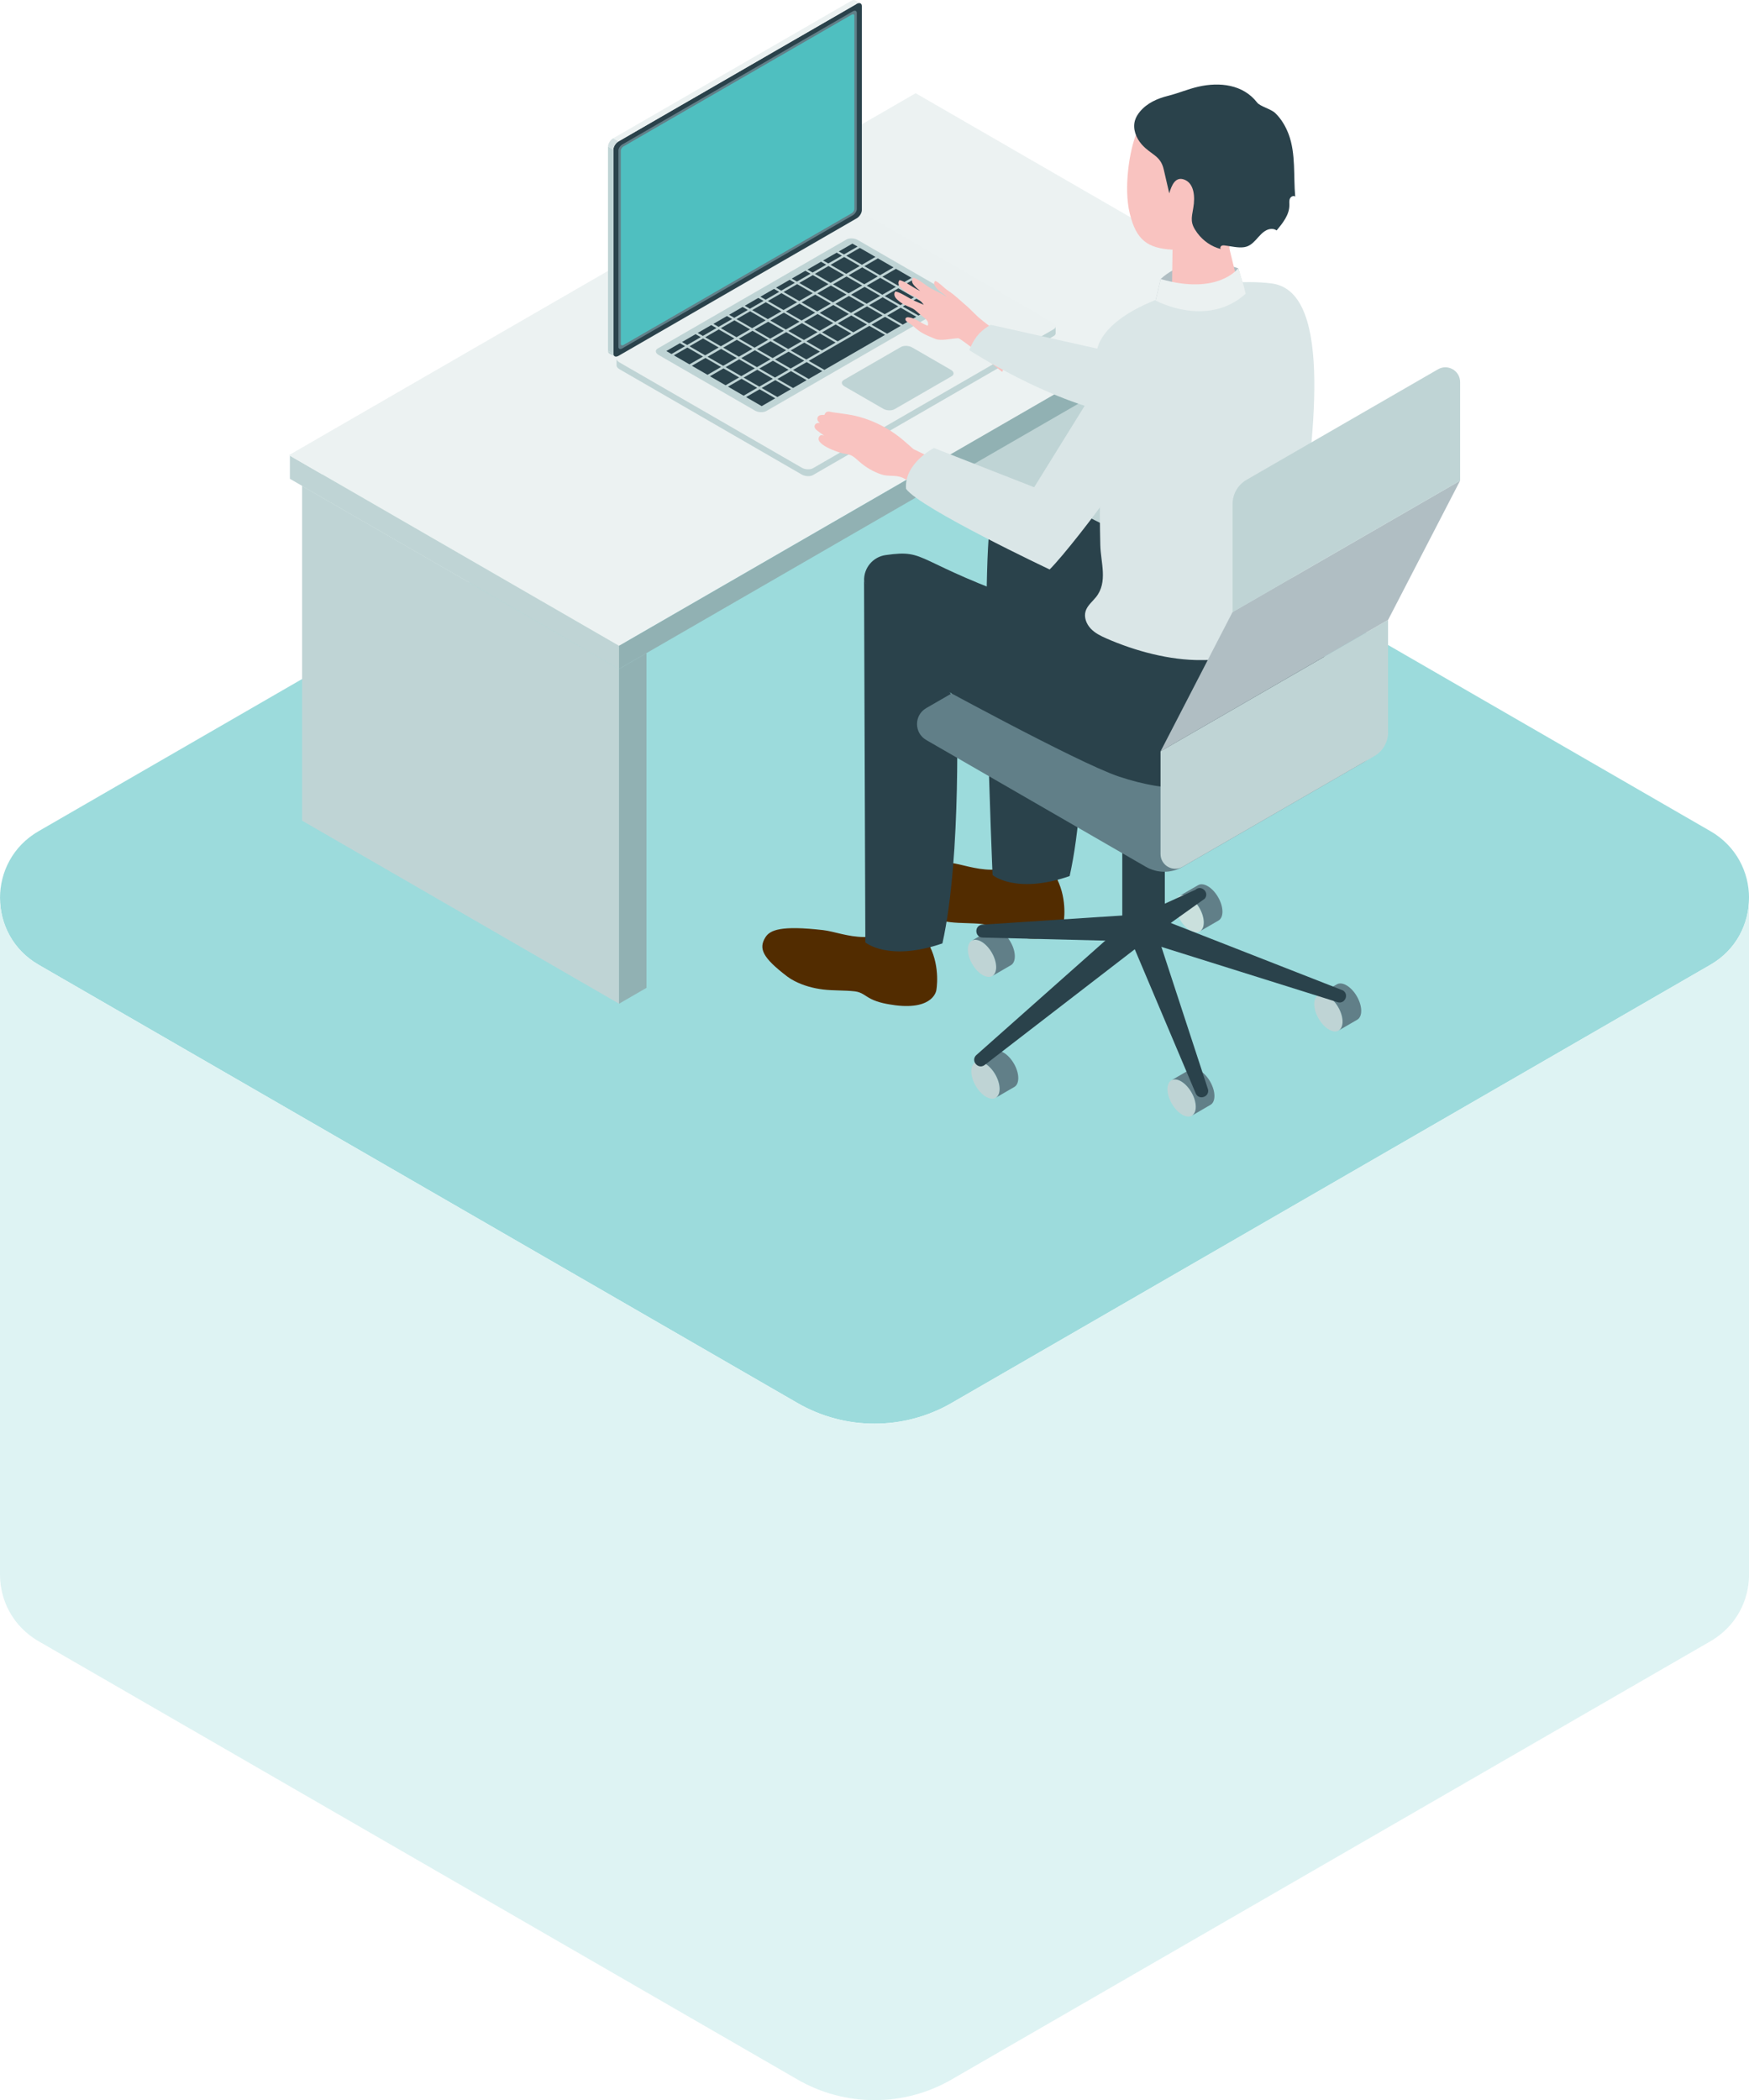 <?xml version="1.0" encoding="UTF-8"?>
<svg id="_レイヤー_1" data-name="レイヤー 1" xmlns="http://www.w3.org/2000/svg" viewBox="0 0 294.42 353.44">
  <defs>
    <style>
      .cls-1 {
        fill: #cae0dd;
      }

      .cls-1, .cls-2, .cls-3, .cls-4, .cls-5, .cls-6, .cls-7, .cls-8, .cls-9, .cls-10, .cls-11, .cls-12, .cls-13, .cls-14, .cls-15, .cls-16 {
        stroke-width: 0px;
      }

      .cls-2 {
        fill: #4fbfc0;
      }

      .cls-3 {
        fill: #b0bec3;
      }

      .cls-4 {
        fill: #2a424b;
      }

      .cls-5 {
        fill: #ecf2f2;
      }

      .cls-6 {
        fill: #522c00;
      }

      .cls-7 {
        fill: #dae6e7;
      }

      .cls-8 {
        fill: #ebf1f1;
      }

      .cls-9 {
        fill: #def3f3;
      }

      .cls-10 {
        fill: #91b1b3;
      }

      .cls-11 {
        fill: #f9c3c0;
      }

      .cls-12 {
        fill: #bfd4d5;
      }

      .cls-13 {
        fill: #bad7d3;
      }

      .cls-14 {
        fill: #9cdbdc;
      }

      .cls-15 {
        fill: #d3e1e2;
      }

      .cls-16 {
        fill: #617f88;
      }
    </style>
  </defs>
  <g>
    <path class="cls-14" d="M160.19,236.12l127.75-73.76c8.65-4.99,8.65-17.48,0-22.47l-127.75-73.76c-8.03-4.64-17.92-4.64-25.95,0L6.49,139.89c-8.65,4.99-8.65,17.48,0,22.47l127.75,73.76c8.03,4.64,17.92,4.64,25.95,0Z"/>
    <path class="cls-9" d="M294.42,151.08c.01,4.38-2.15,8.78-6.49,11.28l-127.75,73.76c-8.03,4.64-17.92,4.64-25.95,0L6.49,162.36C2.15,159.85-.01,155.46,0,151.08v113.9c0,4.37,2.17,8.73,6.49,11.23h0s127.75,73.76,127.75,73.76c8.03,4.64,17.92,4.64,25.95,0l127.75-73.76h0c4.32-2.5,6.48-6.86,6.49-11.23v-113.9Z"/>
  </g>
  <g>
    <g>
      <g>
        <polygon class="cls-13" points="151.74 23.53 205.09 54.34 209.71 51.67 156.36 20.86 151.74 23.53"/>
        <polygon class="cls-12" points="205.09 54.34 151.74 23.53 151.74 79.87 205.09 110.67 205.09 54.34"/>
        <polygon class="cls-10" points="205.09 54.34 209.71 51.67 209.71 108 205.09 110.67 205.09 54.34"/>
      </g>
      <g>
        <polygon class="cls-13" points="50.85 81.78 104.21 112.58 108.83 109.91 55.48 79.11 50.85 81.78"/>
        <polygon class="cls-12" points="104.21 112.58 50.85 81.78 50.85 138.11 104.21 168.92 104.21 112.58"/>
        <polygon class="cls-10" points="104.21 112.58 108.83 109.91 108.83 166.25 104.21 168.92 104.21 112.58"/>
      </g>
      <g>
        <polygon class="cls-12" points="104.21 112.58 48.8 80.58 48.8 76.69 104.21 108.69 104.21 112.58"/>
        <polygon class="cls-5" points="154.14 15.69 48.64 76.6 104.21 108.69 209.71 47.78 154.14 15.69"/>
        <polygon class="cls-10" points="209.71 47.78 104.21 108.69 104.21 112.58 209.71 51.67 209.71 47.78"/>
      </g>
    </g>
    <g>
      <g>
        <path class="cls-8" d="M144.88.59c-.16-.11-.41-.09-.69.07l-.9-.52c.27-.16.52-.17.68-.07l.91.53Z"/>
        <g>
          <path class="cls-8" d="M177.37,55.41l-40.5,23.38c-.49.28-1.35.25-1.91-.08l-30.7-17.73c-.57-.33-.63-.82-.13-1.1l40.5-23.38c.49-.28,1.35-.25,1.91.08l30.7,17.73c.57.33.63.82.13,1.1Z"/>
          <path class="cls-12" d="M160.18,63.33l-9.6,5.54c-.49.28-1.35.25-1.91-.08l-6.49-3.75c-.57-.33-.63-.82-.13-1.1l9.6-5.54c.49-.28,1.35-.25,1.91.08l6.49,3.75c.57.33.63.82.13,1.1Z"/>
          <path class="cls-12" d="M160.73,50.86l-31.74,18.32c-.49.28-1.35.25-1.91-.08l-16.21-9.36c-.57-.33-.63-.82-.13-1.1l31.74-18.33c.49-.28,1.35-.25,1.91.08l16.21,9.36c.57.33.63.82.13,1.1Z"/>
          <polygon class="cls-4" points="159.53 50.27 157.25 51.59 154.62 50.07 156.9 48.75 159.53 50.27"/>
          <polygon class="cls-4" points="156.49 48.51 154.21 49.83 151.58 48.31 153.86 46.99 156.49 48.51"/>
          <polygon class="cls-4" points="153.45 46.76 151.17 48.07 148.54 46.56 150.82 45.24 153.45 46.76"/>
          <polygon class="cls-4" points="150.41 45 148.13 46.32 145.5 44.8 147.78 43.48 150.41 45"/>
          <polygon class="cls-4" points="147.37 43.24 145.09 44.56 142.46 43.04 144.74 41.72 147.37 43.24"/>
          <polygon class="cls-4" points="156.89 51.79 154.61 53.11 151.98 51.59 154.26 50.27 156.89 51.79"/>
          <polygon class="cls-4" points="153.85 50.04 151.57 51.35 148.94 49.83 151.22 48.52 153.85 50.04"/>
          <polygon class="cls-4" points="150.81 48.28 148.53 49.6 145.9 48.08 148.18 46.76 150.81 48.28"/>
          <polygon class="cls-4" points="147.77 46.52 145.49 47.84 142.86 46.32 145.14 45 147.77 46.52"/>
          <polygon class="cls-4" points="144.73 44.77 142.45 46.09 139.82 44.57 142.1 43.25 144.73 44.77"/>
          <polygon class="cls-4" points="154.25 53.31 151.97 54.63 149.34 53.11 151.62 51.79 154.25 53.31"/>
          <polygon class="cls-4" points="151.21 51.56 148.93 52.88 146.3 51.36 148.58 50.04 151.21 51.56"/>
          <polygon class="cls-4" points="148.18 49.8 145.89 51.12 143.26 49.6 145.54 48.28 148.18 49.8"/>
          <polygon class="cls-4" points="145.14 48.05 142.85 49.37 140.22 47.85 142.5 46.53 145.14 48.05"/>
          <polygon class="cls-4" points="142.1 46.29 139.81 47.61 137.18 46.09 139.46 44.77 142.1 46.29"/>
          <polygon class="cls-4" points="151.62 54.84 149.33 56.16 146.7 54.64 148.98 53.32 151.62 54.84"/>
          <polygon class="cls-4" points="148.58 53.08 146.29 54.4 143.66 52.88 145.94 51.56 148.58 53.08"/>
          <polygon class="cls-4" points="145.54 51.33 143.25 52.65 140.62 51.13 142.9 49.81 145.54 51.33"/>
          <polygon class="cls-4" points="142.5 49.57 140.21 50.89 137.58 49.37 139.86 48.05 142.5 49.57"/>
          <polygon class="cls-4" points="139.46 47.82 137.17 49.13 134.54 47.62 136.83 46.3 139.46 47.82"/>
          <polygon class="cls-4" points="145.94 54.61 143.65 55.93 141.02 54.41 143.3 53.09 145.94 54.61"/>
          <polygon class="cls-4" points="142.9 52.85 140.61 54.17 137.98 52.65 140.27 51.33 142.9 52.85"/>
          <polygon class="cls-4" points="139.86 51.1 137.57 52.41 134.94 50.89 137.23 49.58 139.86 51.1"/>
          <polygon class="cls-4" points="136.82 49.34 134.53 50.66 131.9 49.14 134.19 47.82 136.82 49.34"/>
          <polygon class="cls-4" points="143.3 56.13 141.01 57.45 138.38 55.93 140.67 54.61 143.3 56.13"/>
          <polygon class="cls-4" points="140.26 54.37 137.97 55.69 135.34 54.17 137.63 52.85 140.26 54.37"/>
          <polygon class="cls-4" points="137.22 52.62 134.93 53.94 132.3 52.42 134.59 51.1 137.22 52.62"/>
          <polygon class="cls-4" points="134.18 50.86 131.89 52.18 129.26 50.66 131.55 49.34 134.18 50.86"/>
          <polygon class="cls-4" points="140.66 57.65 138.37 58.97 135.74 57.45 138.03 56.13 140.66 57.65"/>
          <polygon class="cls-4" points="137.62 55.9 135.33 57.22 132.7 55.7 134.99 54.38 137.62 55.9"/>
          <polygon class="cls-4" points="134.58 54.14 132.29 55.46 129.66 53.94 131.95 52.62 134.58 54.14"/>
          <polygon class="cls-4" points="131.54 52.39 129.25 53.71 126.62 52.19 128.91 50.87 131.54 52.39"/>
          <polygon class="cls-4" points="148.98 56.36 138.77 62.25 136.14 60.73 146.34 54.84 148.98 56.36"/>
          <polygon class="cls-4" points="138.02 59.18 135.73 60.5 133.1 58.98 135.39 57.66 138.02 59.18"/>
          <polygon class="cls-4" points="134.98 57.42 132.69 58.74 130.06 57.22 132.35 55.9 134.98 57.42"/>
          <polygon class="cls-4" points="131.94 55.67 129.65 56.99 127.02 55.47 129.31 54.15 131.94 55.67"/>
          <polygon class="cls-4" points="128.9 53.91 126.61 55.23 123.98 53.71 126.27 52.39 128.9 53.91"/>
          <polygon class="cls-4" points="138.42 62.46 136.13 63.78 133.5 62.26 135.79 60.94 138.42 62.46"/>
          <polygon class="cls-4" points="135.38 60.7 133.09 62.02 130.46 60.5 132.75 59.18 135.38 60.7"/>
          <polygon class="cls-4" points="132.34 58.95 130.06 60.26 127.42 58.75 129.71 57.43 132.34 58.95"/>
          <polygon class="cls-4" points="129.3 57.19 127.02 58.51 124.38 56.99 126.67 55.67 129.3 57.19"/>
          <polygon class="cls-4" points="126.26 55.43 123.98 56.75 121.34 55.23 123.63 53.91 126.26 55.43"/>
          <polygon class="cls-4" points="135.78 63.98 133.5 65.3 130.86 63.78 133.15 62.46 135.78 63.98"/>
          <polygon class="cls-4" points="132.74 62.23 130.46 63.54 127.82 62.02 130.11 60.71 132.74 62.23"/>
          <polygon class="cls-4" points="129.7 60.47 127.42 61.79 124.78 60.27 127.07 58.95 129.7 60.47"/>
          <polygon class="cls-4" points="126.66 58.71 124.38 60.03 121.74 58.51 124.03 57.19 126.66 58.71"/>
          <polygon class="cls-4" points="123.62 56.96 121.34 58.28 118.71 56.76 120.99 55.44 123.62 56.96"/>
          <polygon class="cls-4" points="133.14 65.5 130.86 66.82 128.22 65.3 130.51 63.98 133.14 65.5"/>
          <polygon class="cls-4" points="130.1 63.75 127.82 65.07 125.18 63.55 127.47 62.23 130.1 63.75"/>
          <polygon class="cls-4" points="127.06 61.99 124.78 63.31 122.15 61.79 124.43 60.47 127.06 61.99"/>
          <polygon class="cls-4" points="124.02 60.24 121.74 61.56 119.11 60.04 121.39 58.72 124.02 60.24"/>
          <polygon class="cls-4" points="120.98 58.48 118.7 59.8 116.07 58.28 118.35 56.96 120.98 58.48"/>
          <polygon class="cls-4" points="130.5 67.03 128.22 68.35 125.59 66.83 127.87 65.51 130.5 67.03"/>
          <polygon class="cls-4" points="127.46 65.27 125.18 66.59 122.55 65.07 124.83 63.75 127.46 65.27"/>
          <polygon class="cls-4" points="124.42 63.52 122.14 64.84 119.51 63.32 121.79 62 124.42 63.52"/>
          <polygon class="cls-4" points="121.38 61.76 119.1 63.08 116.47 61.56 118.75 60.24 121.38 61.76"/>
          <polygon class="cls-4" points="118.34 60.01 116.06 61.32 113.43 59.8 115.71 58.49 118.34 60.01"/>
          <polygon class="cls-4" points="144.36 41.5 142.07 42.82 141.2 42.32 143.49 41 144.36 41.5"/>
          <polygon class="cls-4" points="141.72 43.03 139.43 44.34 138.56 43.84 140.85 42.52 141.72 43.03"/>
          <polygon class="cls-4" points="139.08 44.55 136.79 45.87 135.92 45.37 138.21 44.05 139.08 44.55"/>
          <polygon class="cls-4" points="136.44 46.07 134.15 47.39 133.28 46.89 135.57 45.57 136.44 46.07"/>
          <polygon class="cls-4" points="133.8 47.6 131.51 48.92 130.64 48.41 132.93 47.09 133.8 47.6"/>
          <polygon class="cls-4" points="131.16 49.12 128.88 50.44 128 49.94 130.29 48.62 131.16 49.12"/>
          <polygon class="cls-4" points="128.52 50.64 126.24 51.96 125.37 51.46 127.65 50.14 128.52 50.64"/>
          <polygon class="cls-4" points="125.88 52.17 123.6 53.49 122.73 52.98 125.01 51.66 125.88 52.17"/>
          <polygon class="cls-4" points="123.24 53.69 120.96 55.01 120.09 54.51 122.37 53.19 123.24 53.69"/>
          <polygon class="cls-4" points="120.6 55.21 118.32 56.53 117.45 56.03 119.73 54.71 120.6 55.21"/>
          <polygon class="cls-4" points="117.96 56.74 115.68 58.06 114.81 57.56 117.09 56.24 117.96 56.74"/>
          <polygon class="cls-4" points="115.32 58.26 113.04 59.58 112.17 59.08 114.45 57.76 115.32 58.26"/>
        </g>
        <path class="cls-4" d="M104.13,59.88l40.07-23.13c.49-.28.88-.9.88-1.39V1.03c0-.49-.39-.65-.88-.37l-40.07,23.13c-.49.28-.88.9-.88,1.39v34.33c0,.49.39.65.88.37Z"/>
        <path class="cls-16" d="M104.76,58.63l38.81-22.41c.36-.21.66-.68.66-1.04V2.18c0-.36-.3-.49-.66-.28l-38.81,22.41c-.36.21-.66.68-.66,1.04v33.01c0,.36.3.49.66.28Z"/>
        <path class="cls-2" d="M104.94,58.07l38.44-22.19c.24-.14.44-.45.44-.69V2.65c0-.24-.2-.33-.44-.19l-38.44,22.19c-.24.14-.44.45-.44.69v32.53c0,.24.2.33.44.19Z"/>
        <polygon class="cls-12" points="103.25 25.17 102.35 24.66 102.35 59.05 103.25 59.57 103.25 25.17"/>
        <path class="cls-15" d="M103.23,23.27c-.49.28-.88.9-.88,1.39l.9.52c0-.49.39-1.11.88-1.39l-.9-.52Z"/>
        <polygon class="cls-8" points="143.3 .14 103.23 23.27 104.13 23.79 144.19 .65 143.3 .14"/>
        <path class="cls-12" d="M103.25,59.57c.02.19.09.32.22.39l-.09-.05-.77-.38c-.16-.07-.26-.23-.26-.47l.9.52Z"/>
      </g>
      <path class="cls-12" d="M104.25,62.12l30.71,17.74h0c.57.33,1.42.37,1.91.09h-.01l40.51-23.39c.23-.13.34-.31.33-.49h0v-1.19s0,.04,0,.04c0,.18-.1.36-.33.49l-40.5,23.38c-.49.28-1.35.25-1.91-.08l-30.7-17.73c-.3-.17-.46-.4-.47-.61v-.03s0,1.14,0,1.14v.02c0,.21.16.44.46.61"/>
    </g>
    <g>
      <g>
        <path class="cls-6" d="M177.95,147.95c1.8,3.63,1.09,7.36,1.09,7.36,0,0-.4,3.33-6.86,2.55-1.4-.19-2.88-.44-4.15-1.08-1.01-.51-1.51-1.13-2.72-1.27-1.77-.2-3.56-.1-5.32-.31-1.65-.2-3.31-.65-4.79-1.41-.44-.22-.86-.48-1.25-.77-4.2-3.2-4.86-4.73-3.68-6.61.76-1.21,2.58-2.03,9.74-1.2,1.79.21,4.14,1.14,6.85,1.16.91,0,1.83-.17,2.64-.58,1-.51,2.46-.71,4.04-.47,2.21.34,3.95,1.43,4.4,2.64Z"/>
        <ellipse class="cls-6" cx="173.14" cy="148.04" rx="2.76" ry="4.97" transform="translate(.74 296.94) rotate(-81.35)"/>
      </g>
      <path class="cls-4" d="M182.45,106.68s.91,26.06-2.39,40.76c-9.08,3.13-12.97-.17-12.97-.17,0,0-2.18-49.63-.22-60.85.39-2.22,3.19-4.04,5.42-3.7,6.55.98,26.07,12.52,26.07,12.52l-8.19,13.23-7.73-1.78Z"/>
      <g>
        <path class="cls-6" d="M156.53,159.28c1.8,3.63,1.09,7.36,1.09,7.36,0,0-.4,3.33-6.86,2.55-1.4-.19-2.88-.44-4.15-1.08-1.01-.51-1.51-1.13-2.72-1.27-1.77-.2-3.56-.1-5.32-.31-1.65-.2-3.31-.65-4.79-1.41-.44-.22-.86-.48-1.25-.77-4.2-3.2-4.86-4.73-3.68-6.61.76-1.21,2.58-2.03,9.74-1.2,1.79.21,4.14,1.14,6.85,1.16.91,0,1.83-.17,2.64-.58,1-.51,2.46-.71,4.04-.47,2.21.34,3.95,1.43,4.4,2.64Z"/>
        <path class="cls-6" d="M156.63,160.13c.23-1.51-1.78-3.07-4.5-3.48s-5.1.48-5.33,1.98c-.23,1.51,1.78,3.07,4.5,3.48,2.71.41,5.1-.48,5.33-1.98Z"/>
      </g>
      <path class="cls-4" d="M145.45,97.75l.22,60.85s3.89,3.3,12.97.17c3.3-14.7,2.39-40.76,2.39-40.76l-15.58-20.27Z"/>
      <g>
        <g>
          <path class="cls-12" d="M200.63,187.76c.91-.53.88-2.29-.07-3.93-.95-1.64-2.46-2.55-3.37-2.02-.91.53-.88,2.29.07,3.93s2.46,2.55,3.37,2.02Z"/>
          <path class="cls-16" d="M200.33,179.99l-3.14,1.82c.91-.53,2.42.38,3.37,2.02.95,1.64.98,3.41.07,3.93l3.14-1.82c.91-.53.88-2.29-.07-3.93-.95-1.65-2.46-2.55-3.37-2.02Z"/>
        </g>
        <g>
          <path class="cls-12" d="M225.34,173.44c.91-.53.88-2.29-.07-3.93-.95-1.64-2.46-2.55-3.37-2.02-.91.53-.88,2.29.07,3.93s2.46,2.55,3.37,2.02Z"/>
          <path class="cls-16" d="M225.04,165.66l-3.14,1.82c.91-.53,2.42.38,3.37,2.02.95,1.64.98,3.41.07,3.93l3.14-1.82c.91-.53.88-2.29-.07-3.93-.95-1.65-2.46-2.55-3.37-2.02Z"/>
        </g>
        <g>
          <path class="cls-1" d="M201.98,156.75c.91-.53.88-2.29-.07-3.93-.95-1.64-2.46-2.55-3.37-2.02-.91.53-.88,2.29.07,3.93.95,1.64,2.46,2.55,3.37,2.02Z"/>
          <path class="cls-16" d="M201.68,148.97l-3.14,1.82c.91-.53,2.42.38,3.37,2.02.95,1.64.98,3.41.07,3.93l3.14-1.82c.91-.53.88-2.29-.07-3.93-.95-1.65-2.46-2.55-3.37-2.02Z"/>
        </g>
        <g>
          <path class="cls-12" d="M167.03,164.26c.91-.53.88-2.29-.07-3.93-.95-1.64-2.46-2.55-3.37-2.02-.91.53-.88,2.29.07,3.93.95,1.64,2.46,2.55,3.37,2.02Z"/>
          <path class="cls-16" d="M166.73,156.49l-3.14,1.82c.91-.53,2.42.38,3.37,2.02.95,1.65.98,3.41.07,3.93l3.14-1.82c.91-.53.88-2.29-.07-3.93-.95-1.64-2.46-2.55-3.37-2.02Z"/>
        </g>
        <g>
          <path class="cls-12" d="M167.61,184.75c.91-.53.88-2.29-.07-3.93-.95-1.64-2.46-2.55-3.37-2.02s-.88,2.29.07,3.93c.95,1.65,2.46,2.55,3.37,2.02Z"/>
          <path class="cls-16" d="M167.31,176.98l-3.14,1.82c.91-.53,2.42.38,3.37,2.02.95,1.65.98,3.41.07,3.93l3.14-1.82c.91-.53.88-2.29-.07-3.93-.95-1.64-2.46-2.55-3.37-2.02Z"/>
        </g>
        <g>
          <path class="cls-1" d="M188.92,123.99c0,1.09,1.6,1.98,3.58,1.98s3.58-.89,3.58-1.98-1.6-1.98-3.58-1.98-3.58.89-3.58,1.98Z"/>
          <path class="cls-4" d="M196.08,156.58v-32.59c0,1.09-1.6,1.98-3.58,1.98s-3.58-.89-3.58-1.98v32.59c0,1.09,1.6,1.98,3.58,1.98s3.58-.89,3.58-1.98Z"/>
        </g>
        <path class="cls-16" d="M192.89,145.88l-36.97-21.34c-2.07-1.19-2.07-4.18,0-5.37l30.53-17.63c1.92-1.11,4.28-1.11,6.2,0l36.97,21.34c2.07,1.19,2.07,4.18,0,5.37l-30.53,17.63c-1.92,1.11-4.28,1.11-6.2,0Z"/>
        <path class="cls-4" d="M203.34,183.29l-9.02-27.56-4.49,1.21,11.46,27.09c.56,1.22,2.4.55,2.05-.75Z"/>
        <path class="cls-4" d="M225.98,166.65l-32.59-12.76-2.11,4.14,33.88,10.63c1.28.4,2.02-1.41.82-2.02Z"/>
        <path class="cls-4" d="M164.29,177.62l26.18-23.23,3.41,3.16-28.12,21.68c-1.06.82-2.38-.63-1.47-1.61Z"/>
        <path class="cls-4" d="M165.28,155.62l26.63-1.74.74,4.59-27.21-.68c-1.34-.01-1.49-1.96-.16-2.17Z"/>
        <path class="cls-4" d="M202.81,151.24l-8.97,6.4-3.65-2.88,11.03-5.01c1-.9,2.42.44,1.59,1.49Z"/>
      </g>
      <path class="cls-4" d="M155.65,114.25s25.67,14.08,32.67,16.43c8.43,2.83,16.65,2.92,24.32-1.58,8.7-5.1,13.17-12.33,12.41-17.68h0l-38.99-16.2s-10.55,5.47-11.86,6.5c-20.7-7.2-17.9-9.35-25.13-8.3-2.13.31-3.69,2.17-3.61,4.33l10.2,16.5Z"/>
      <g>
        <g>
          <path class="cls-11" d="M164.66,53.35c-.35-.3-1.41-1.4-1.76-1.7-1.16-.97-2.09-1.95-3.37-2.78-.56-.37-1.45-1.35-2.08-1.59-.16.1-.23.31-.2.5.03.19.13.36.24.51.18.25.4.49.64.69.36.3.77.54,1.11.87.05.05.09.1.14.15-.65-.48-.84-.53-2.53-1.39-.83-.42-2.2-1.64-3.1-1.89-.21.16-.27.46-.21.72.06.26.23.47.41.67.28.31.6.59.95.84-.08-.03-.16-.07-.25-.11-.85-.37-2.3-1.51-3.21-1.7-.2.17-.24.48-.16.73s.26.46.45.64c.31.31.66.57,1.03.8.56.33,1.18.57,1.72.94.45.31.73.66,1.03,1.05-.46-.2-.93-.41-1.4-.6-.89-.36-2.43-1.48-3.37-1.65-.2.18-.24.5-.14.76.09.26.28.47.48.65.33.3.7.57,1.09.79.61.34,1.41.54,1.94,1,.47.42.94.81,1.44,1.21.25.2.5.41.63.7.05.1.11.6-.03.64-.03,0-.07,0-.1-.02-1.06-.41-1.97-1.27-3.11-1.38-.17-.02-.37,0-.47.14-.09.13-.06.32.04.44.1.13.24.21.38.29.62.39,1.15.91,1.73,1.35.8.61,1.97,1.08,2.9,1.44.92.36,2.79-.11,3.78-.14.5-.01,7.39,5.67,7.39,5.67l2.17-4.15c-2.12-2.24-3.89-3.09-6.22-5.1Z"/>
          <path class="cls-7" d="M210.97,49.78c10.84,2.27,6.32,19.41-22.91,19.94-11.87-2.27-24.89-10.79-24.89-10.79,0,0,.49-1.41,1.46-2.56.85-1.01,2.14-1.71,2.14-1.71l21.91,4.9,22.29-9.78Z"/>
        </g>
        <path class="cls-11" d="M153.76,75.58s-1.5-1.34-2.15-1.86c-.72-.57-1.47-1.1-2.26-1.56-1.44-.85-2.98-1.52-4.58-1.97-.1-.03-.19-.05-.29-.08-1.4-.38-2.85-.5-4.27-.72-.36-.05-.9-.28-1.23.07-.01.02-.25.37-.19.38-.02,0-.85-.11-1.09.28-.19.31-.18.7.32,1.06,0,0-.55-.08-.8.27-.25.35,0,.7.15.85s1.38,1.03,1.38,1.03c0,0-.51-.23-.74.03-1.23,1.35,3.18,2.81,3.88,2.94.44.08.89.13,1.3.3.58.24,1.03.72,1.51,1.13,1.06.93,2.29,1.64,3.61,2.1,1.25.43,2.43.04,3.62.57l4.52,2.36,2.34-4.75-5.03-2.43Z"/>
        <g>
          <path class="cls-3" d="M208.43,45.15s-7.91-3-13.05,1.81c-.36,1.52-.85,3.61-.85,3.61,0,0,7.53,4.51,15.35-.42-.33-1.34-1.44-5-1.44-5Z"/>
          <path class="cls-7" d="M214.37,107.74c-1.46,3.44-9.08,3.32-12.11,3.35-5.3.06-11.19-1.52-16.05-3.66-.96-.42-1.92-.9-2.63-1.67-.71-.77-1.14-1.88-.84-2.88.28-.95,1.13-1.61,1.75-2.38,2.05-2.55.79-5.84.73-8.8-.07-3.34-.14-6.68.04-10.02.29-5.47-2.48-19.74-.04-24.34,3.65-6.89,19.38-10.9,28.89-9.63,10.66,1.43,6.79,27.37,4.72,43.28-.63,4.82-4.46,16.75-4.46,16.75Z"/>
          <path class="cls-11" d="M191.32,22.47c1.01-2.36,4.02-5.54,11.77-4.91,7.75.63,9.39,6.36,8.98,13.12-.23,3.85-1.82,7.08-4.29,9.11-.69.57-.96,1.5-.75,2.37.58,2.38,1.62,6.63,1.62,6.63-.02,1.39-2.58,2.73-5.72,2.97-3.14.25-5.67-.68-5.66-2.08l.11-7.66c-4.22-.24-6.1-1.61-7.2-6.1-1.07-4.34-.02-10.76,1.14-13.48Z"/>
          <path class="cls-8" d="M208.43,45.15s-3.34,4.6-13.05,1.81l-.85,3.61s8.62,4.74,15.16-1.13c-.34-1.64-1.26-4.29-1.26-4.29Z"/>
        </g>
        <path class="cls-7" d="M157.2,75.39l16.89,6.61,14.08-22.71c3.78-5.97,4.24-3.22,6.37-1.86,1.69,1.08,2.33,2.34,2.18,3.38-1.09,7.56-4.83,14.89-9.92,22.29-2.39,3.48-7.91,10.56-10.11,12.74,0,0-21.8-10.29-24.17-13.57-.36-4.28,4.69-6.87,4.69-6.87Z"/>
        <path class="cls-4" d="M196.83,32.55c-.31-1.33-.62-2.66-.92-3.99-.54-2.43-2.14-2.47-3.72-4.26-.96-1.09-1.54-2.62-1.14-4.01.16-.55.47-1.06.84-1.5,1.2-1.45,2.95-2.22,4.73-2.66,1.76-.44,3.35-1.14,5.1-1.54,3.56-.81,7.53-.4,9.9,2.67.5.65,2.32,1.07,3.05,1.77,1.03.99,1.77,2.27,2.27,3.6,1.21,3.26.78,7.04,1.09,10.46-.28-.24-.75,0-.89.33-.15.34-.09.73-.09,1.1,0,1.62-1.1,3.01-2.15,4.26-.48-.35-1.16-.31-1.7-.04-1.43.71-2.02,2.6-3.77,2.86-1.02.15-2.19-.16-3.2-.28-.21-.03-.44-.05-.62.06s-.26.41-.09.53c-1.59-.39-3-1.39-3.97-2.7-1.23-1.66-.99-2.41-.68-4.2.34-1.94.14-4.13-1.48-4.77-1.55-.61-2.18.99-2.57,2.33Z"/>
      </g>
      <g>
        <path class="cls-12" d="M233.67,123.23c0,1.66-.89,3.2-2.33,4.03l-32.26,18.62c-1.65.95-3.72-.24-3.72-2.15v-17.29l38.3-22.11v18.9Z"/>
        <polygon class="cls-3" points="245.79 80.89 233.67 104.32 195.37 126.44 207.48 103.01 245.79 80.89"/>
        <path class="cls-12" d="M209.81,80.77l32.26-18.62c1.65-.95,3.72.24,3.72,2.15v16.6l-38.3,22.11v-18.21c0-1.66.89-3.2,2.33-4.03Z"/>
      </g>
    </g>
  </g>
</svg>